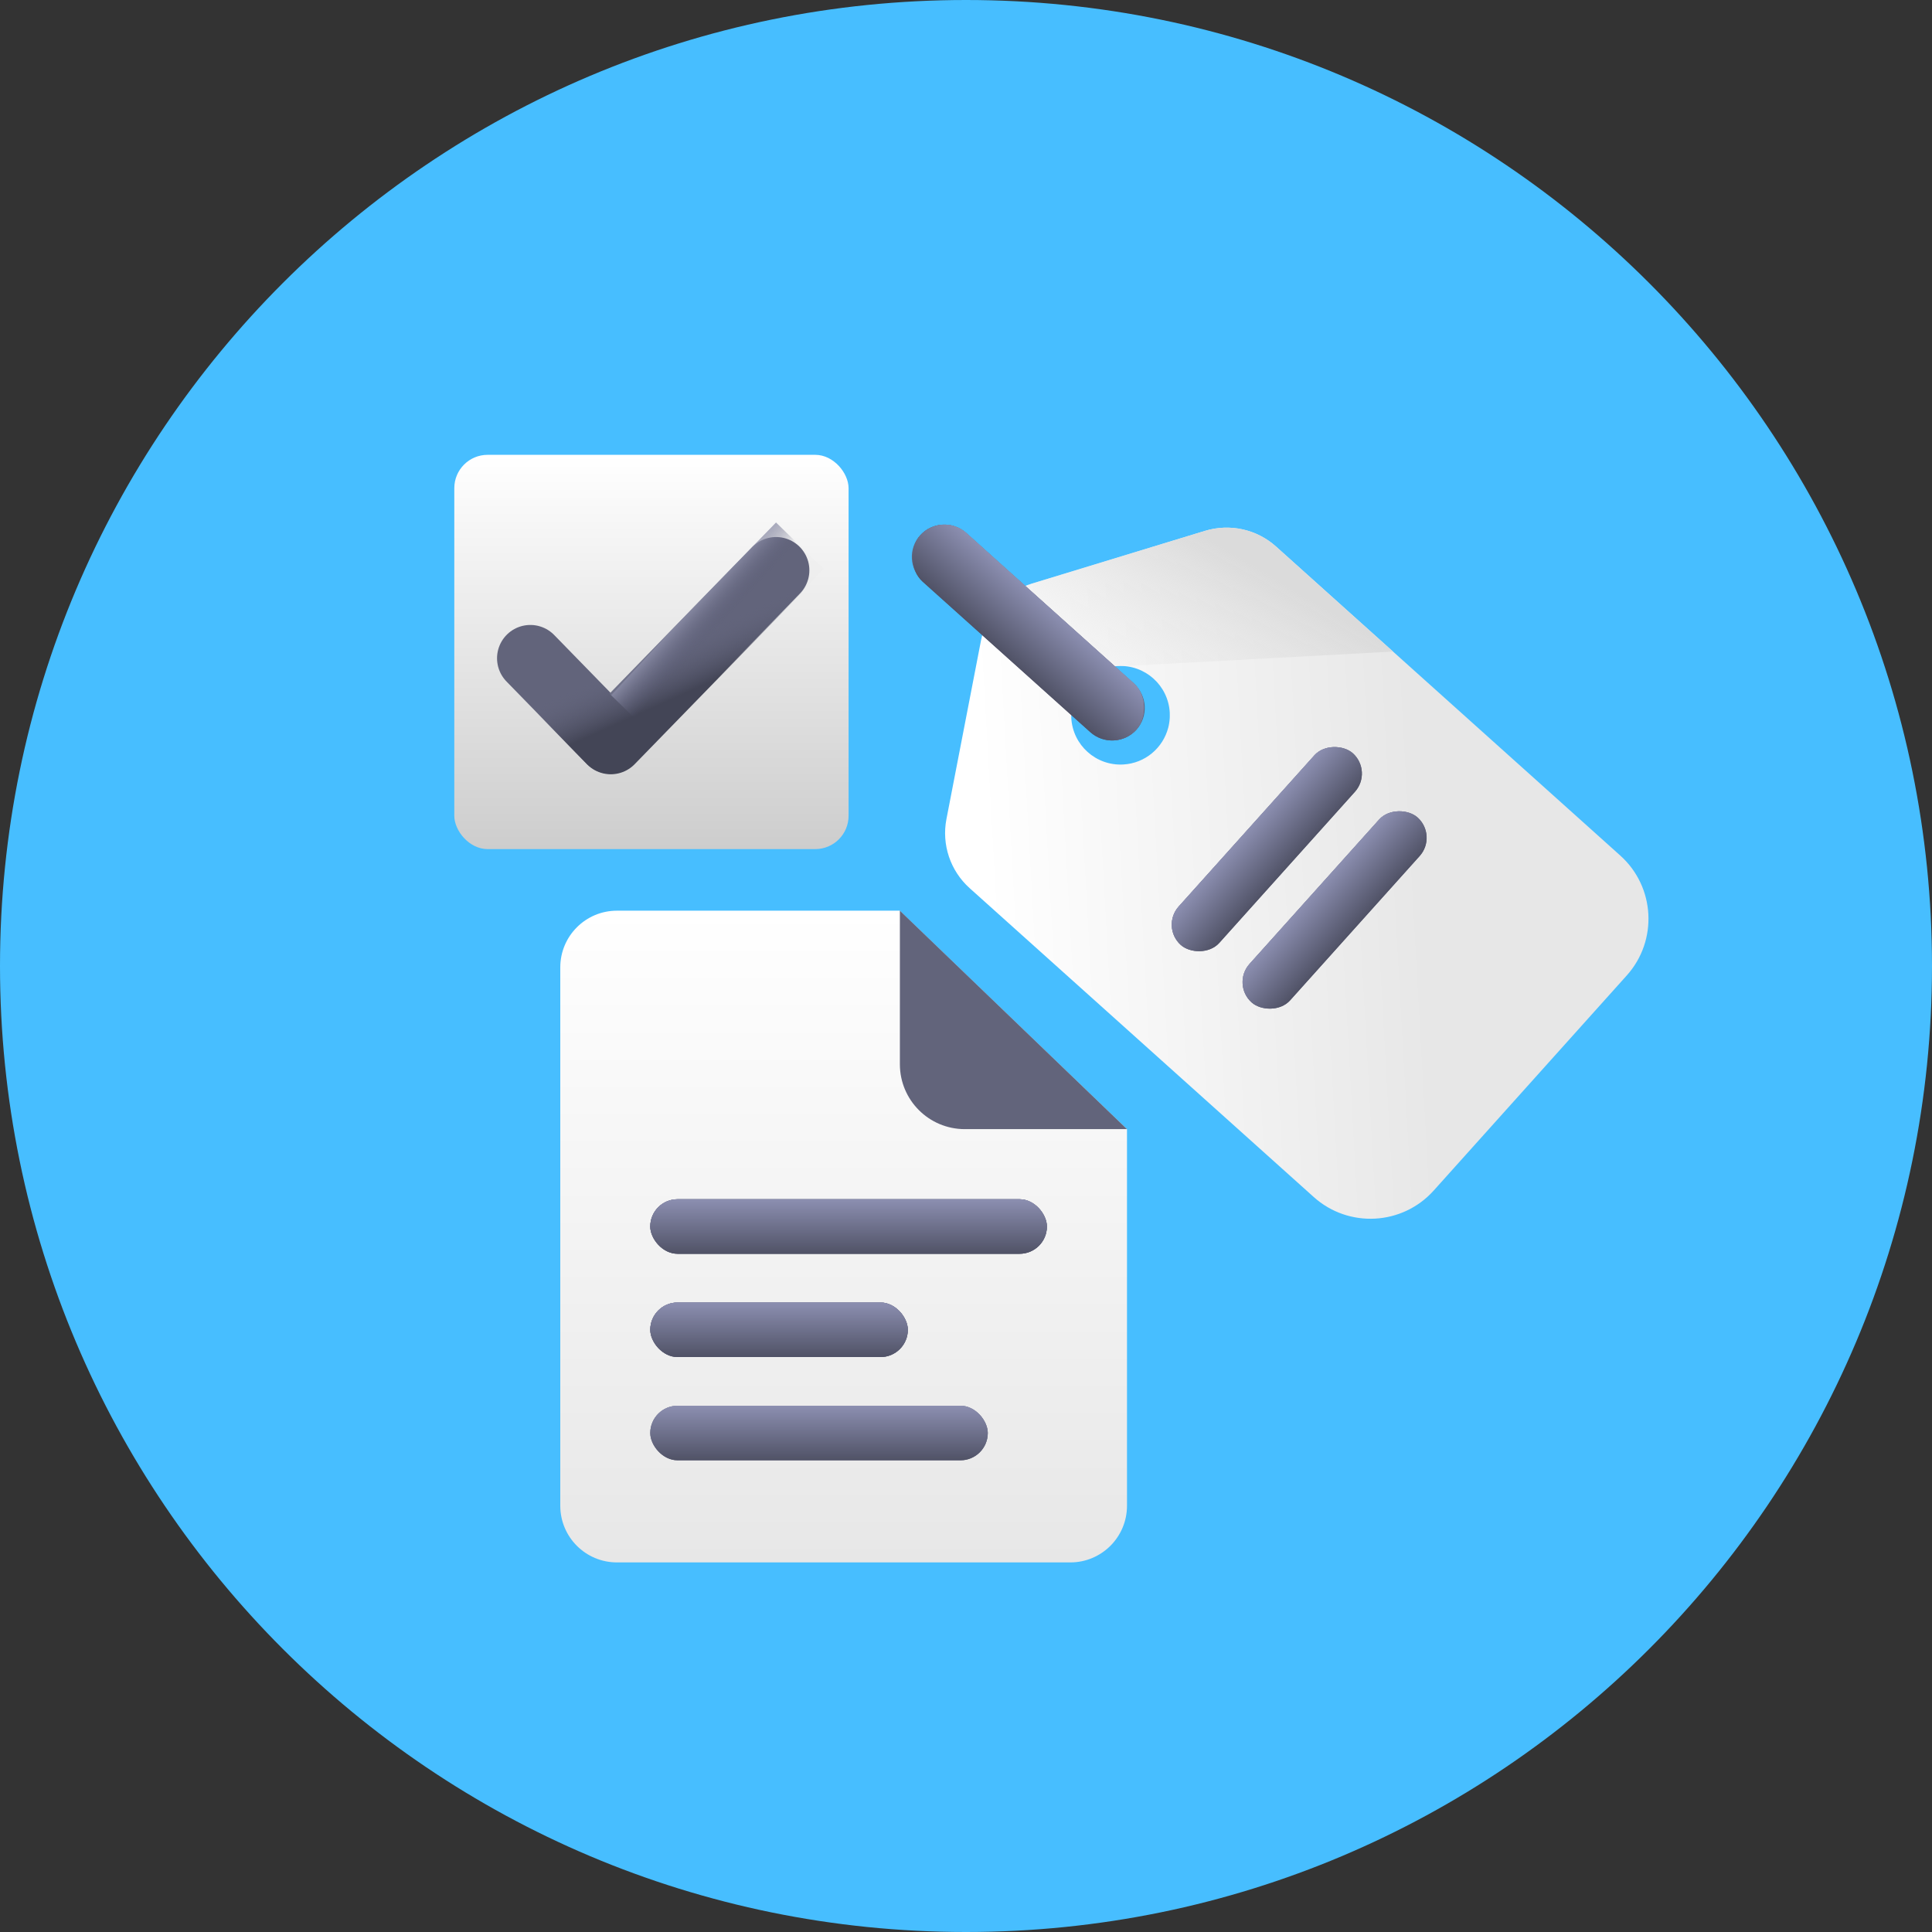 <svg width="117" height="117" viewBox="0 0 117 117" fill="none" xmlns="http://www.w3.org/2000/svg">
<rect x="0" y="0" width="117" height="117" fill="#333333" stroke="none"/>
<path d="M58.5 117C90.809 117 117 90.809 117 58.5C117 26.191 90.809 0 58.5 0C26.191 0 0 26.191 0 58.5C0 90.809 26.191 117 58.5 117Z" fill="#47BEFF"/>
<rect x="27.512" y="27.544" width="23.877" height="23.877" rx="2.017" fill="url(#paint0_linear)"/>
<path d="M32.117 39.863L36.97 44.84L46.998 34.538" stroke="#62647B" stroke-width="4.033" stroke-linecap="round" stroke-linejoin="round"/>
<path d="M32.136 39.896L36.989 44.872L47.017 34.57" stroke="url(#paint1_linear)" stroke-width="4.033" stroke-linecap="round" stroke-linejoin="round"/>
<path d="M38.352 43.41L48.44 33.048" stroke="url(#paint2_linear)" stroke-width="4.033"/>
<path d="M37.362 55.15H54.486L68.25 68.383V68.608V91.186C68.25 93.082 66.713 94.618 64.818 94.618H62.244H42.51H39.936H37.362C35.466 94.618 33.93 93.083 33.93 91.186V87.754V76.6L33.93 70.594L33.93 58.582C33.93 56.687 35.467 55.15 37.362 55.15Z" fill="url(#paint3_linear)"/>
<path d="M54.496 55.15V64.449C54.496 66.62 56.256 68.379 58.426 68.379H68.25L54.496 55.15Z" fill="#62647B"/>
<rect x="39.38" y="72.625" width="24.019" height="3.302" rx="1.651" fill="#62647B"/>
<rect x="39.38" y="78.879" width="15.597" height="3.302" rx="1.651" fill="#62647B"/>
<rect x="39.38" y="85.132" width="20.439" height="3.302" rx="1.651" fill="#62647B"/>
<rect x="39.38" y="85.132" width="20.439" height="3.302" rx="1.651" fill="url(#paint4_linear)"/>
<rect x="39.38" y="85.132" width="20.439" height="3.302" rx="1.651" fill="url(#paint5_linear)"/>
<rect x="39.38" y="78.879" width="15.597" height="3.302" rx="1.651" fill="#62647B"/>
<rect x="39.38" y="78.879" width="15.597" height="3.302" rx="1.651" fill="url(#paint6_linear)"/>
<rect x="39.38" y="78.879" width="15.597" height="3.302" rx="1.651" fill="url(#paint7_linear)"/>
<rect x="39.38" y="72.625" width="24.019" height="3.302" rx="1.651" fill="#62647B"/>
<rect x="39.38" y="72.625" width="24.019" height="3.302" rx="1.651" fill="url(#paint8_linear)"/>
<rect x="39.38" y="72.625" width="24.019" height="3.302" rx="1.651" fill="url(#paint9_linear)"/>
<rect x="68.345" y="50.981" width="15.597" height="3.302" rx="1.651" fill="#62647B"/>
<rect x="68.621" y="56.538" width="15.046" height="3.302" rx="1.651" fill="#62647B"/>
<path fill-rule="evenodd" clip-rule="evenodd" d="M70.774 32.819L72.977 32.148C74.478 31.691 76.108 32.05 77.276 33.099L98.122 51.811C100.236 53.708 100.412 56.96 98.514 59.074L86.824 72.098C84.926 74.213 81.673 74.388 79.559 72.491L58.721 53.786C57.55 52.735 57.016 51.145 57.316 49.6L59.411 38.774C59.727 37.145 60.917 35.823 62.504 35.339L70.774 32.819ZM64.876 43.476C64.964 45.123 66.37 46.385 68.018 46.297C69.352 46.225 70.432 45.29 70.749 44.062C70.758 44.027 70.768 43.99 70.774 43.953C70.782 43.917 70.79 43.88 70.796 43.842C70.816 43.732 70.83 43.618 70.837 43.504C70.84 43.469 70.841 43.433 70.841 43.398C70.844 43.317 70.842 43.236 70.839 43.154C70.749 41.507 69.343 40.245 67.696 40.334C67.667 40.335 67.639 40.338 67.611 40.34C67.597 40.341 67.583 40.343 67.569 40.344C67.468 40.353 67.367 40.368 67.271 40.388C65.836 40.673 64.795 41.974 64.876 43.476Z" fill="url(#paint10_linear)"/>
<path d="M77.276 33.099L84.362 39.459L68.067 40.339C67.945 40.33 67.821 40.327 67.697 40.333C67.653 40.335 67.612 40.34 67.569 40.342C67.541 40.345 67.513 40.348 67.486 40.353C67.412 40.361 67.34 40.373 67.272 40.387C65.903 40.659 64.893 41.854 64.873 43.266L59.491 38.434C59.856 37.11 60.81 36.026 62.073 35.495C62.212 35.436 62.357 35.383 62.504 35.339L70.774 32.818L72.978 32.148C74.478 31.691 76.108 32.05 77.276 33.099Z" fill="url(#paint11_linear)"/>
<path d="M68.826 44.184C68.104 44.988 66.867 45.055 66.063 44.333L55.869 35.183C55.065 34.461 54.998 33.224 55.72 32.42C56.442 31.616 57.678 31.55 58.483 32.272L68.677 41.422C69.481 42.143 69.547 43.38 68.826 44.184Z" fill="#62647B"/>
<rect x="70.28" y="56.123" width="15.597" height="3.302" rx="1.651" transform="rotate(-48.089 70.28 56.123)" fill="#62647B"/>
<rect x="70.28" y="56.123" width="15.597" height="3.302" rx="1.651" transform="rotate(-48.089 70.28 56.123)" fill="url(#paint12_linear)"/>
<rect x="70.28" y="56.123" width="15.597" height="3.302" rx="1.651" transform="rotate(-48.089 70.28 56.123)" fill="url(#paint13_linear)"/>
<rect x="74.569" y="59.602" width="15.046" height="3.302" rx="1.651" transform="rotate(-48.089 74.569 59.602)" fill="#62647B"/>
<rect x="74.569" y="59.602" width="15.046" height="3.302" rx="1.651" transform="rotate(-48.089 74.569 59.602)" fill="url(#paint14_linear)"/>
<rect x="74.569" y="59.602" width="15.046" height="3.302" rx="1.651" transform="rotate(-48.089 74.569 59.602)" fill="url(#paint15_linear)"/>
<rect x="57.048" y="30.956" width="17.597" height="3.961" rx="1.98" transform="rotate(41.911 57.048 30.956)" fill="#62647B"/>
<rect x="57.048" y="30.956" width="17.597" height="3.961" rx="1.98" transform="rotate(41.911 57.048 30.956)" fill="url(#paint16_linear)"/>
<rect x="57.048" y="30.956" width="17.597" height="3.961" rx="1.98" transform="rotate(41.911 57.048 30.956)" fill="url(#paint17_linear)"/>
<defs>
<linearGradient id="paint0_linear" x1="27.512" y1="27.544" x2="27.512" y2="51.422" gradientUnits="userSpaceOnUse">
<stop stop-color="white"/>
<stop offset="1" stop-color="#CDCDCD"/>
</linearGradient>
<linearGradient id="paint1_linear" x1="43.5" y1="41.083" x2="42.298" y2="38.416" gradientUnits="userSpaceOnUse">
<stop stop-color="#434556"/>
<stop offset="1" stop-color="#62647B" stop-opacity="0.01"/>
</linearGradient>
<linearGradient id="paint2_linear" x1="41.85" y1="40.065" x2="40.237" y2="38.571" gradientUnits="userSpaceOnUse">
<stop offset="0.097" stop-color="#585A75" stop-opacity="0.01"/>
<stop offset="0.969" stop-color="#8E90AA" stop-opacity="0.79"/>
<stop offset="1" stop-color="#9092AC" stop-opacity="0.34"/>
</linearGradient>
<linearGradient id="paint3_linear" x1="33.93" y1="55.15" x2="33.93" y2="94.618" gradientUnits="userSpaceOnUse">
<stop stop-color="white"/>
<stop offset="1" stop-color="#E7E7E7"/>
</linearGradient>
<linearGradient id="paint4_linear" x1="39.38" y1="85.132" x2="39.38" y2="88.434" gradientUnits="userSpaceOnUse">
<stop stop-color="#8C8FB1"/>
<stop offset="1" stop-color="#62647B" stop-opacity="0.01"/>
</linearGradient>
<linearGradient id="paint5_linear" x1="39.38" y1="85.132" x2="39.38" y2="88.434" gradientUnits="userSpaceOnUse">
<stop stop-color="#8C8FB1"/>
<stop offset="1" stop-color="#505266"/>
</linearGradient>
<linearGradient id="paint6_linear" x1="39.38" y1="78.879" x2="39.38" y2="82.181" gradientUnits="userSpaceOnUse">
<stop stop-color="#8C8FB1"/>
<stop offset="1" stop-color="#62647B" stop-opacity="0.01"/>
</linearGradient>
<linearGradient id="paint7_linear" x1="39.38" y1="78.879" x2="39.38" y2="82.181" gradientUnits="userSpaceOnUse">
<stop stop-color="#8C8FB1"/>
<stop offset="1" stop-color="#505266"/>
</linearGradient>
<linearGradient id="paint8_linear" x1="39.38" y1="72.625" x2="39.38" y2="75.927" gradientUnits="userSpaceOnUse">
<stop stop-color="#8C8FB1"/>
<stop offset="1" stop-color="#62647B" stop-opacity="0.01"/>
</linearGradient>
<linearGradient id="paint9_linear" x1="39.38" y1="72.625" x2="39.38" y2="75.927" gradientUnits="userSpaceOnUse">
<stop stop-color="#8C8FB1"/>
<stop offset="1" stop-color="#505266"/>
</linearGradient>
<linearGradient id="paint10_linear" x1="60.463" y1="66.797" x2="86.711" y2="65.33" gradientUnits="userSpaceOnUse">
<stop stop-color="white"/>
<stop offset="1" stop-color="#E7E7E7"/>
</linearGradient>
<linearGradient id="paint11_linear" x1="70.199" y1="30.799" x2="61.19" y2="45.777" gradientUnits="userSpaceOnUse">
<stop stop-color="#DBDBDB"/>
<stop offset="1" stop-color="white" stop-opacity="0.01"/>
</linearGradient>
<linearGradient id="paint12_linear" x1="70.281" y1="56.123" x2="70.281" y2="59.425" gradientUnits="userSpaceOnUse">
<stop stop-color="#8C8FB1"/>
<stop offset="1" stop-color="#62647B" stop-opacity="0.01"/>
</linearGradient>
<linearGradient id="paint13_linear" x1="70.281" y1="56.123" x2="70.281" y2="59.425" gradientUnits="userSpaceOnUse">
<stop stop-color="#8C8FB1"/>
<stop offset="1" stop-color="#505266"/>
</linearGradient>
<linearGradient id="paint14_linear" x1="74.569" y1="59.602" x2="74.569" y2="62.904" gradientUnits="userSpaceOnUse">
<stop stop-color="#8C8FB1"/>
<stop offset="1" stop-color="#62647B" stop-opacity="0.01"/>
</linearGradient>
<linearGradient id="paint15_linear" x1="74.569" y1="59.602" x2="74.569" y2="62.904" gradientUnits="userSpaceOnUse">
<stop stop-color="#8C8FB1"/>
<stop offset="1" stop-color="#505266"/>
</linearGradient>
<linearGradient id="paint16_linear" x1="57.048" y1="30.956" x2="57.048" y2="34.917" gradientUnits="userSpaceOnUse">
<stop stop-color="#8C8FB1"/>
<stop offset="1" stop-color="#62647B" stop-opacity="0.01"/>
</linearGradient>
<linearGradient id="paint17_linear" x1="57.048" y1="30.956" x2="57.048" y2="34.917" gradientUnits="userSpaceOnUse">
<stop stop-color="#8C8FB1"/>
<stop offset="1" stop-color="#505266"/>
</linearGradient>
</defs>
</svg>
